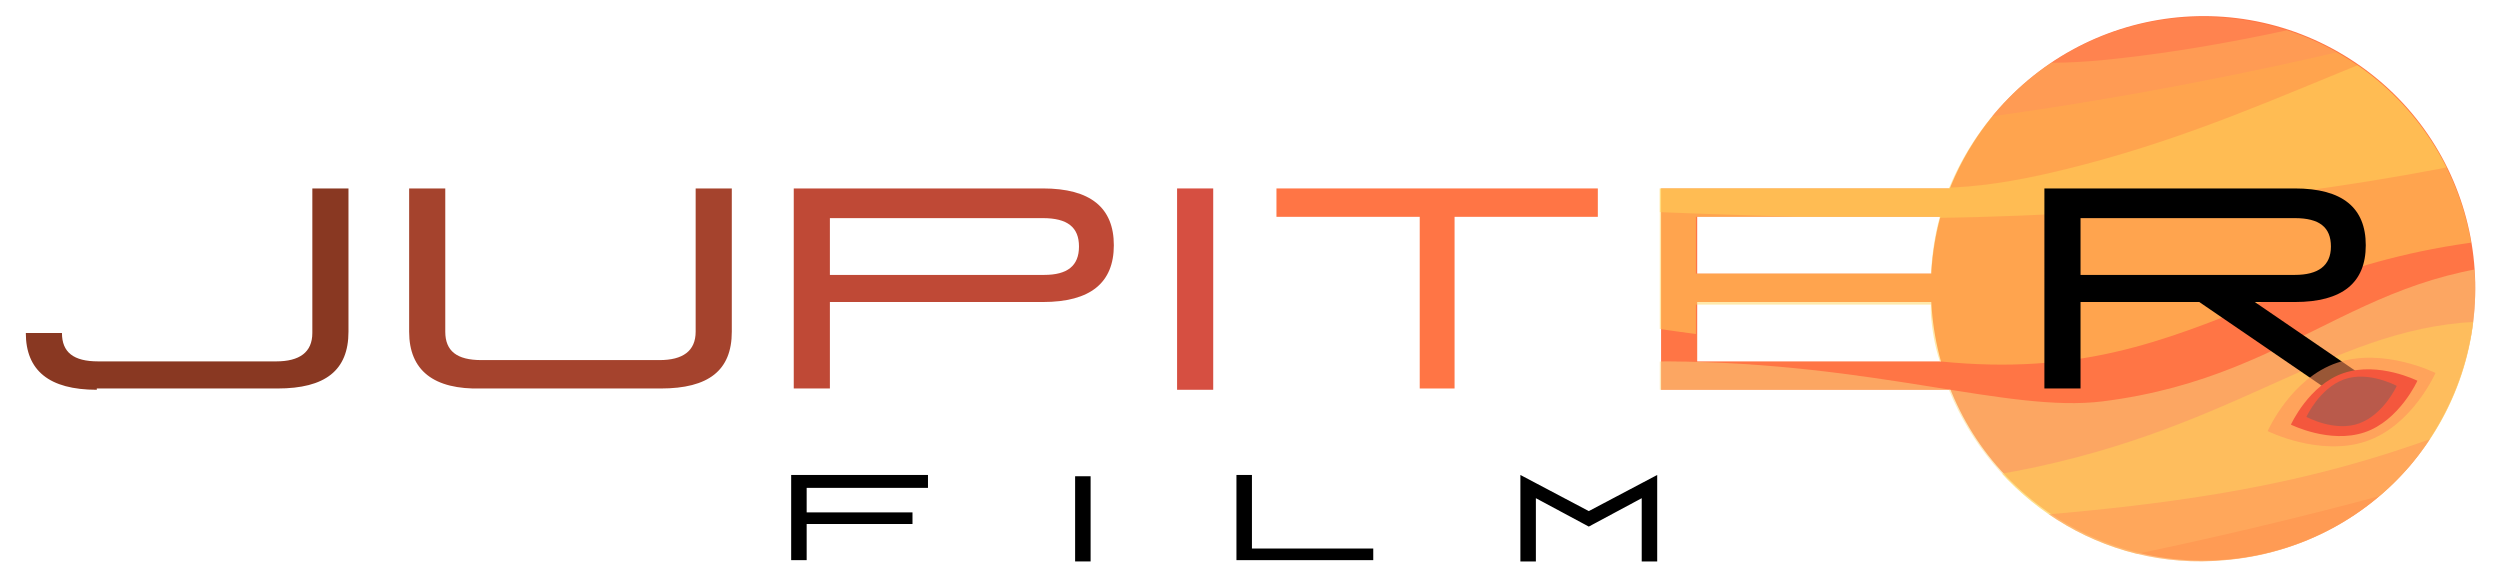 <?xml version="1.0" encoding="utf-8"?>
<!-- Generator: Adobe Illustrator 24.0.1, SVG Export Plug-In . SVG Version: 6.00 Build 0)  -->
<svg version="1.1" id="Layer_1" xmlns="http://www.w3.org/2000/svg" xmlns:xlink="http://www.w3.org/1999/xlink" x="0px" y="0px"
	 viewBox="0 0 193.7 44.8" style="enable-background:new 0 0 193.7 44.8;" xml:space="preserve">
<style type="text/css">
	.st0{fill:#FF7545;}
	.st1{clip-path:url(#SVGID_2_);fill:#FF7545;}
	.st2{opacity:0.5;clip-path:url(#SVGID_2_);}
	.st3{fill:#FFD357;}
	.st4{fill:#F9D780;}
	.st5{fill:#FF915A;}
	.st6{fill:none;}
	.st7{opacity:0.6;fill:#FF915A;}
	.st8{fill:#F4573D;}
	.st9{opacity:0.5;fill:#7F5F5B;}
	.st10{fill:#893822;}
	.st11{fill:#A5432D;}
	.st12{fill:#BF4936;}
	.st13{fill:#D64F41;}
</style>
<path class="st0" d="M153.6,14.6v2.2h-22.1v4.4h19.3v2.2h-19.3V28h22.1v2.2h-24.9V14.6H153.6z"/>
<g>
	<g>
		<g>
			<g>
				<defs>
					<path id="SVGID_1_" d="M191.7,20.6c-1-11.6-11.2-20.2-22.9-19.2c-8.2,0.7-14.9,6.1-17.8,13.2h-22.4v15.6h22.4
						c3.4,8.4,11.9,14.1,21.4,13.2C184.1,42.4,192.7,32.2,191.7,20.6z M131.4,16.8h18.9c-0.4,1.4-0.6,2.9-0.7,4.4h-18.2V16.8z
						 M131.4,28v-4.4h18.2c0,0.2,0,0.5,0,0.7c0.1,1.3,0.3,2.5,0.7,3.7H131.4z"/>
				</defs>
				<clipPath id="SVGID_2_">
					<use xlink:href="#SVGID_1_"  style="overflow:visible;"/>
				</clipPath>
				
					<ellipse transform="matrix(0.611 -0.792 0.792 0.611 48.676 143.838)" class="st1" cx="170.7" cy="22.4" rx="21.1" ry="21.1"/>
				<g class="st2">
					<path class="st3" d="M218.7,3.8c1.4-0.8,7-3.9,3.6-5.8c-0.7-0.4-4.2-2.4-15.2-1.5c-14.6,1.2-26.8,6.2-42.7,8
						c-13.7,1.6-9.5-2.7-24.1-1.4c-7.6,0.7-17.9,2.6-24,4.5c-19.1,5.9-16.7,8.1,23.1,9.2C177.2,17.9,207,10.2,218.7,3.8z"/>
				</g>
				<g class="st2">
					<path class="st3" d="M243.5-1.1c-0.4-0.6-2-2.9-13.3-2.9c-2.4,0-13.7-0.1-26.9,2.5c-17.4,3.4-27.6,11.1-44.9,15
						c-14.8,3.3-14.3-2.5-31.2,0.9c-8.9,1.8-5,2.7-7.9,4.7c-6.6,4.4,0.6,5.8,31,8.9c21.7,2.2,26-10.8,53.1-9.7
						C238.5,19.9,246.9,3.6,243.5-1.1z"/>
				</g>
				<g class="st2">
					<path class="st4" d="M208.2,30.1c1.4-0.8,7-3.9,3.6-5.8c-0.7-0.4-0.6-3.2-11.6-3.9c-16.7-1-21.3,8.7-37.3,10.7
						c-7.3,0.9-17.5-3-33.7-3.1c-7.6,0-17.3,4-23.4,5.9c-19.1,5.9-17.2,18,22.4,14.7C157,46.3,196.6,36.5,208.2,30.1z"/>
				</g>
				<g class="st2">
					<path class="st3" d="M233.1,25.3c-0.4-0.6-2-2.9-13.3-2.9c-2.4,0-13.5,2.3-26.9,2.5c-11.9,0.1-19,8.2-36.7,11.6
						c-14.9,2.8-22.4,0.9-39.4,4.3c-8.9,1.8-17.8,4.6-20.7,6.5c-9,6,32,10.2,79.3,1C209.8,41.6,236.4,30,233.1,25.3z"/>
				</g>
				<g class="st2">
					<path class="st5" d="M206.6,34.5c1.5-0.7,7.2-3.5,4.1-4.5c-0.6-0.2-4.4-3.4-14.3,0.8c-13,5.6-22.5,8.1-43.6,9.5
						c-13.5,0.9-6.8,0.6-20.8,3.3c-7.3,1.4-17.4,4-23.4,6c-18.9,6.4-18.6,14.5,19.5,7.4C155.9,52,194.7,40.4,206.6,34.5z"/>
				</g>
				<g class="st2">
					<path class="st5" d="M227.7-16.6c-0.4-0.6-2-2.9-13.3-2.9c-2.4,0-13.7-0.1-26.9,2.5c-17.4,3.4-19.5,7.7-36.7,11.6
						c-14.8,3.3-22.4,0.9-39.4,4.3c-8.9,1.8-17.8,4.6-20.7,6.5c-9,6,32,10.2,79.3,1C204.4-0.2,231.1-11.8,227.7-16.6z"/>
				</g>
			</g>
			
				<ellipse transform="matrix(0.179 -0.984 0.984 0.179 118.054 186.291)" class="st6" cx="170.7" cy="22.4" rx="21.1" ry="21.1"/>
		</g>
	</g>
	<g>
		<path d="M177.8,14.6c3.7,0,5.5,1.5,5.5,4.4s-1.8,4.4-5.5,4.4h-3.1l9.8,6.7h-4.3l-9.8-6.7h-9.2v6.7h-2.8V14.6H177.8z M180.6,19.1
			c0-1.5-0.9-2.2-2.8-2.2h-16.6v4.4h16.6C179.6,21.3,180.6,20.6,180.6,19.1z"/>
		<path class="st7" d="M175.7,33.4c0,0,4,2,7.6,0.8c3.6-1.2,5.4-5.3,5.4-5.3s-4-2-7.6-0.8C177.5,29.3,175.7,33.4,175.7,33.4z"/>
		<path class="st8" d="M177.5,32.9c0,0,3,1.5,5.7,0.6c2.7-0.9,4.1-4,4.1-4s-3-1.5-5.7-0.6C178.9,29.8,177.5,32.9,177.5,32.9z"/>
		<path class="st9" d="M178.7,32.3c0,0,2.2,1.2,4.1,0.5c1.9-0.7,2.9-2.9,2.9-2.9s-2.2-1.2-4.1-0.5C179.7,30.1,178.7,32.3,178.7,32.3
			z"/>
	</g>
</g>
<g>
	<g>
		<path class="st10" d="M7.5,30.2c-3.7,0-5.5-1.5-5.5-4.4h2.8c0,1.5,0.9,2.2,2.8,2.2h13.8c1.8,0,2.8-0.7,2.8-2.2V14.6h2.8v11.1
			c0,3-1.8,4.4-5.5,4.4H7.5z"/>
	</g>
	<g>
		<g>
			<path class="st11" d="M31.7,25.7V14.6h2.8v11.1c0,1.5,0.9,2.2,2.8,2.2h13.8c1.8,0,2.8-0.7,2.8-2.2V14.6h2.8v11.1
				c0,3-1.8,4.4-5.5,4.4H37.3C33.6,30.2,31.7,28.7,31.7,25.7z"/>
		</g>
	</g>
	<g>
		<g>
			<path class="st12" d="M80.8,14.6c3.7,0,5.5,1.5,5.5,4.4s-1.8,4.4-5.5,4.4H64.3v6.7h-2.8V14.6H80.8z M83.6,19.1
				c0-1.5-0.9-2.2-2.8-2.2H64.3v4.4h16.6C82.7,21.3,83.6,20.6,83.6,19.1z"/>
		</g>
	</g>
	<g>
		<g>
			<path class="st13" d="M94,30.2h-2.8V14.6H94V30.2z"/>
		</g>
	</g>
	<g>
		<path class="st0" d="M123.8,14.6v2.2h-11.1v13.3H110V16.8H98.9v-2.2H123.8z"/>
	</g>
</g>
<g>
	<path d="M71.9,36.9v0.9h-9.4v1.9h8.2v0.9h-8.2v2.8h-1.2v-6.6H71.9z"/>
	<path d="M84.5,43.5h-1.2v-6.6h1.2V43.5z"/>
	<path d="M97,42.5h9.4v0.9H95.8v-6.6H97V42.5z"/>
	<path d="M119,38.6v4.9h-1.2v-6.7l5.3,2.8l5.3-2.8v6.7h-1.2v-4.9l-4.1,2.2L119,38.6z"/>
</g>
</svg>
